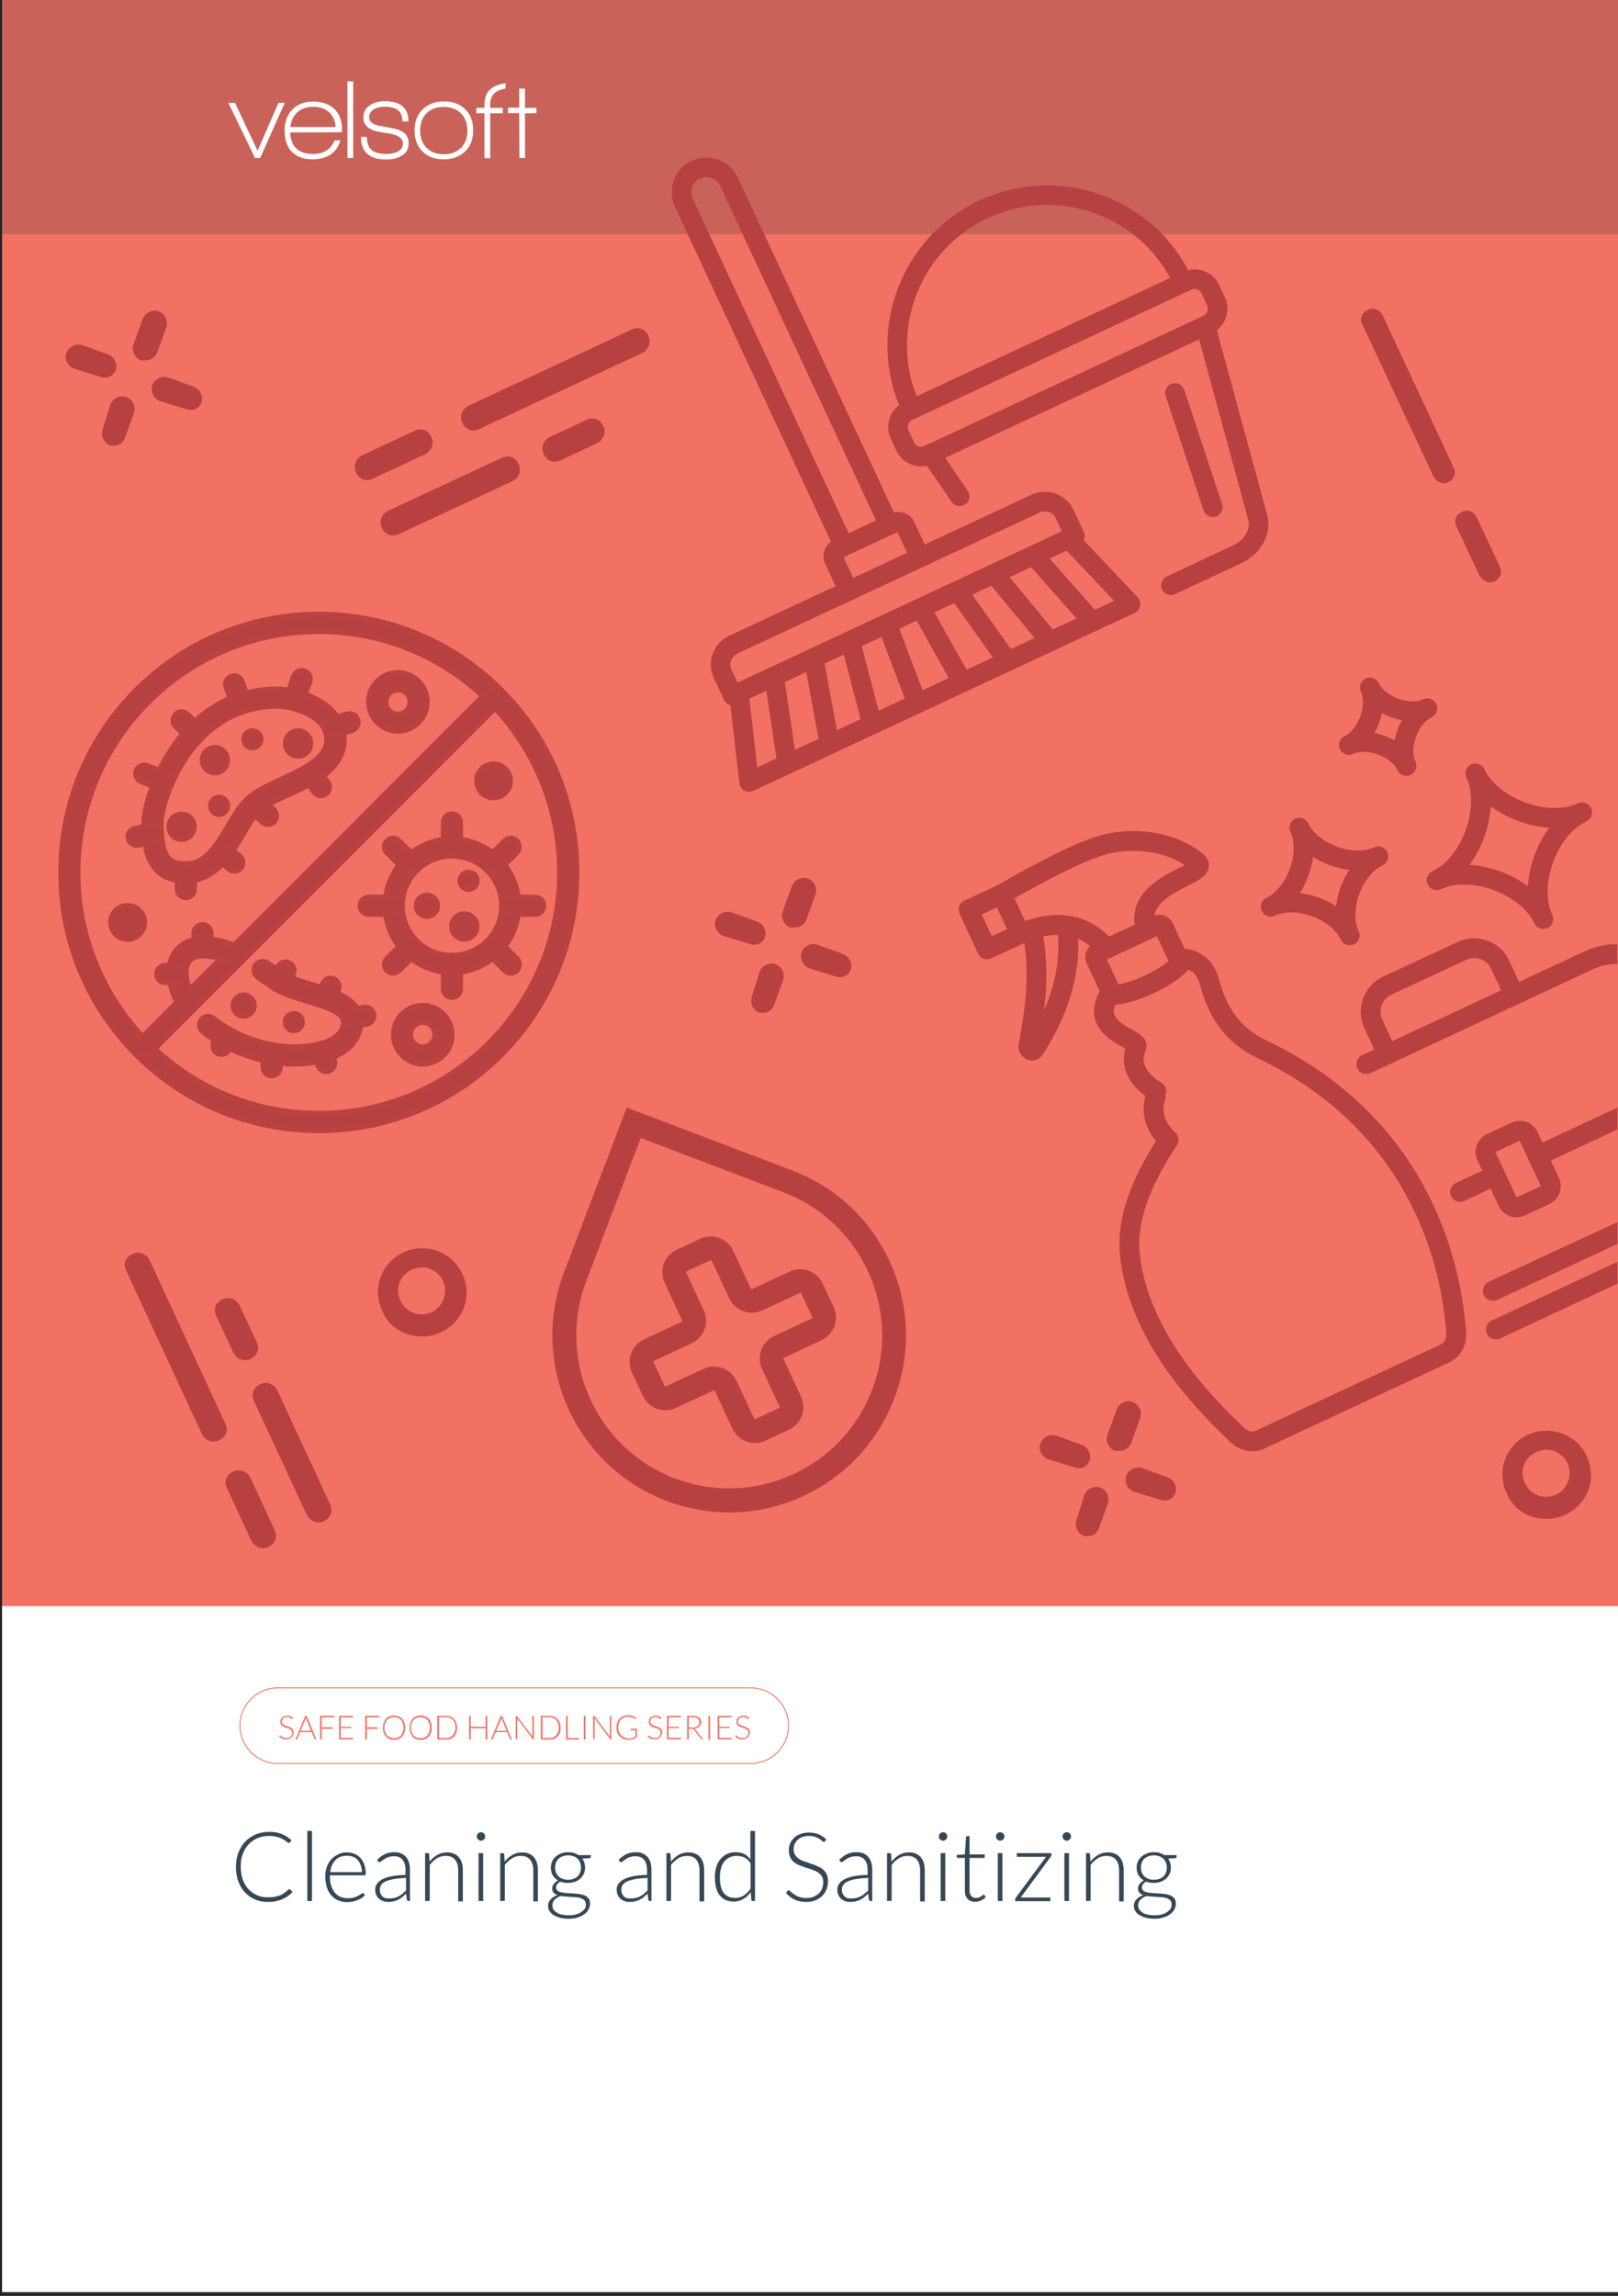 <svg xmlns="http://www.w3.org/2000/svg" xmlns:xlink="http://www.w3.org/1999/xlink" id="Layer_2_00000000913608207737577410000001051911050887277442_" x="0px" y="0px" viewBox="0 0 875 1241" style="enable-background:new 0 0 875 1241;" xml:space="preserve"><rect x="0" y="0" width="875" height="1241" fill="#333333" stroke="none"/><style type="text/css"> .st0{fill:#FFFFFF;} .st1{fill:#F37162;} .st2{fill:#C9635A;} .st3{fill:none;stroke:#231F20;stroke-miterlimit:10;} .st4{fill:#B74141;} .st5{fill:#14333F;} .st6{enable-background:new ;} .st7{fill:#364855;} .st8{fill:#B74141;stroke:#B84242;stroke-miterlimit:10;} .st9{fill:#B74141;stroke:#B84242;stroke-width:3;stroke-miterlimit:10;} .st10{fill:none;stroke:#B74141;stroke-width:10.583;stroke-linecap:round;stroke-linejoin:round;stroke-miterlimit:10;} .st11{fill:none;stroke:#B74141;stroke-width:10.732;stroke-linecap:round;stroke-linejoin:round;stroke-miterlimit:10;}</style><rect x="0.6" y="374.5" class="st0" width="875" height="864.5"></rect><rect x="0.6" y="3.7" class="st1" width="875" height="864.5"></rect><g id="Guide_Layer"></g><rect x="0.6" y="-0.6" class="st2" width="875" height="127.2"></rect><g> <g> <path class="st0" d="M140.7,85.4h-2.8l-14.4-29.8h3.6l12.2,25.9l11.3-25.9h3.4L140.7,85.4z"></path> <path class="st0" d="M156.9,71.6c0.4,7.7,4.5,11.6,12.3,11.6c5.9,0,9.8-2.4,11.7-7.3h3.2c-1.2,3.8-3.2,6.5-6.1,8.1 c-2.5,1.4-5.5,2.1-8.9,2.1c-5,0-8.8-1.4-11.5-4.3c-2.5-2.7-3.7-6.4-3.7-11.2c0-4.7,1.4-8.5,4.2-11.4s6.6-4.3,11.3-4.3 s8.4,1.3,11.3,3.9c2.8,2.6,4.2,6.2,4.2,10.6v2.1L156.9,71.6z M169.4,57.7c-3.5,0-6.3,1-8.5,2.9c-2.2,2-3.5,4.6-3.9,8.1h24.5 c-0.2-3.4-1.4-6.1-3.6-8.1C175.6,58.7,172.8,57.7,169.4,57.7z"></path> <path class="st0" d="M187.9,85.4V44h3.1v41.4H187.9z"></path> <path class="st0" d="M208.8,86.2c-9.1,0-13.6-4.1-13.6-12.2h3.2c0,3.2,0.8,5.6,2.5,7c1.7,1.5,4.3,2.2,8,2.2c2.4,0,4.5-0.4,6.1-1.2 c2-1,2.9-2.5,2.9-4.5c0-2.4-2-4.1-6.1-5.1c-0.3-0.1-2.3-0.4-6.1-1c-6.1-0.9-9.2-3.6-9.2-7.9c0-2.9,1.2-5.1,3.7-6.7 c2.1-1.4,4.6-2.1,7.6-2.1c8.8,0,13.1,3.6,13.1,10.9h-3.3c0-2.8-0.8-4.8-2.3-6s-3.9-1.9-7.3-1.9c-2.2,0-4.1,0.4-5.7,1.3 c-1.8,1.1-2.7,2.5-2.7,4.4c0,2.4,2,4,6,4.7c1.1,0.2,3.2,0.6,6.5,1.2c6,1,8.9,3.7,8.9,8.1c0,3.1-1.3,5.4-4,6.9 C214.9,85.6,212.1,86.2,208.8,86.2z"></path> <path class="st0" d="M239.9,86.1c-4.9,0-8.7-1.4-11.5-4.3s-4.2-6.6-4.2-11.3c0-4.8,1.5-8.6,4.4-11.4c2.9-2.8,6.8-4.3,11.5-4.3 c4.8,0,8.6,1.4,11.5,4.3c2.9,2.8,4.3,6.6,4.3,11.4s-1.5,8.6-4.4,11.4C248.5,84.7,244.7,86.1,239.9,86.1z M249.3,61.3 c-2.2-2.3-5.4-3.5-9.4-3.5c-3.9,0-7,1.2-9.3,3.5s-3.4,5.4-3.4,9.3s1.2,7,3.5,9.3s5.4,3.5,9.3,3.5c3.9,0,7-1.2,9.3-3.5 s3.5-5.4,3.5-9.3C252.7,66.7,251.6,63.6,249.3,61.3z"></path> <path class="st0" d="M283.9,61.2v24.2h-3l-0.1-24.3h-6.1v-2.9h6.1V47.9h3.1v10.4h6.2v2.9L283.9,61.2z"></path> <path class="st0" d="M265.1,56.3c0-4.8,2.8-7.6,8.3-8.4V45c-7.6,1-11.4,4.7-11.4,11.3v2h-4.4v2.9h4.4v24.3h3.1V61.2h6.8v-2.9h-6.8 V56.3z"></path> </g></g><g> <rect x="0.6" y="-0.6" class="st3" width="875" height="1241"></rect></g><g> <path class="st4" d="M259.2,231.9l88.1-41.1c3.1-1.5,5.2-5.4,3.4-9.2c-1.9-4-5.4-5.2-9.2-3.4l-88.1,41.1c-3.1,1.5-5.2,5.4-3.4,9.2 C251.9,232.4,255.2,233.8,259.2,231.9z"></path> <path class="st4" d="M201.7,258.7l28.2-13.2c3.1-1.5,5.2-5.4,3.4-9.2c-1.9-4-5.4-5.2-9.2-3.4l-28.2,13.2c-3.1,1.5-5.2,5.4-3.4,9.2 C194.4,259.3,197.9,260.6,201.7,258.7z"></path> <path class="st4" d="M215.7,288.7l61.4-28.6c3.1-1.5,5.2-5.4,3.4-9.2c-1.9-3.9-5.4-5.2-9.2-3.4l-61.4,28.6 c-3.1,1.5-5.2,5.4-3.4,9.2C208.3,289.1,211.8,290.4,215.7,288.7z"></path> <path class="st4" d="M297.4,236.2c-3.1,1.5-5.2,5.4-3.4,9.2c1.9,3.9,5.4,5.2,9.2,3.4l19.7-9.2c3.1-1.5,5.2-5.4,3.4-9.2 c-1.9-4-5.4-5.2-9.2-3.4L297.4,236.2z"></path></g><g> <path class="st4" d="M121.8,769.4l-40.9-88.2c-1.5-3.1-5.4-5.2-9.2-3.4c-4,1.9-5.2,5.4-3.4,9.2l40.9,88.2c1.5,3.1,5.4,5.2,9.2,3.4 C122.3,776.7,123.7,773.4,121.8,769.4z"></path> <path class="st4" d="M148.5,827l-13.1-28.2c-1.5-3.1-5.4-5.2-9.2-3.4c-4,1.9-5.2,5.4-3.4,9.2l13.1,28.2c1.5,3.1,5.4,5.2,9.2,3.4 C149,834.3,150.3,830.8,148.5,827z"></path> <path class="st4" d="M178.5,813.1L150,751.6c-1.5-3.1-5.4-5.2-9.2-3.4c-3.9,1.9-5.2,5.4-3.4,9.2l28.5,61.5c1.5,3.1,5.4,5.2,9.2,3.4 C178.9,820.5,180.2,817,178.5,813.1z"></path> <path class="st4" d="M126.2,731.2c1.5,3.1,5.4,5.2,9.2,3.4c3.9-1.9,5.2-5.4,3.4-9.2l-9.2-19.7c-1.5-3.1-5.4-5.2-9.2-3.4 c-4,1.9-5.2,5.4-3.4,9.2L126.2,731.2z"></path></g><g> <path class="st4" d="M608.4,783.6c1.6-0.7,2.7-2.2,3.2-3.3l5-13.8c1.2-3.5-0.6-7.3-4-8.7c-3.5-1.2-7.3,0.6-8.7,4l-5,13.8 c-1.2,3.5,0.6,7.3,4,8.7C604.9,784.3,606.8,784.4,608.4,783.6z"></path> <path class="st4" d="M590.9,829.9c1.6-0.7,2.7-2.2,3.2-3.3l5-13.8c1.2-3.5-0.6-7.3-4-8.7c-3.5-1.2-7.3,0.6-8.7,4l-4.2,13.5 c-1.2,3.5,0.6,7.3,4,8.7C588.2,830.3,589.3,830.6,590.9,829.9z"></path> <path class="st4" d="M627.8,810.8c1.1,0.4,3.1,0.5,4.6-0.2c1.6-0.7,2.7-2.2,3.2-3.3c1.2-3.5-0.6-7.3-4-8.7l-13.8-5 c-3.5-1.2-7.3,0.6-8.7,4c-1.2,3.5,0.6,7.3,4,8.7L627.8,810.8z"></path> <path class="st4" d="M581.4,793.3c1.1,0.4,3.1,0.5,4.6-0.2c1.6-0.7,2.7-2.2,3.2-3.3c1.2-3.5-0.6-7.3-4-8.7l-13.8-5 c-3.5-1.2-7.3,0.6-8.7,4c-1.4,3.3,0.6,7.3,4,8.7L581.4,793.3z"></path></g><g> <path class="st4" d="M81.7,194.1c1.6-0.7,2.7-2.2,3.2-3.3l5-13.8c1.2-3.5-0.6-7.3-4-8.7c-3.5-1.2-7.3,0.6-8.7,4l-5,13.8 c-1.2,3.5,0.6,7.3,4,8.7C78.2,194.8,80.1,194.9,81.7,194.1z"></path> <path class="st4" d="M64.2,240.4c1.6-0.7,2.7-2.2,3.2-3.3l5-13.8c1.2-3.5-0.6-7.3-4-8.7c-3.5-1.2-7.3,0.6-8.7,4l-4.2,13.5 c-1.2,3.5,0.6,7.3,4,8.7C61.5,240.8,62.6,241.1,64.2,240.4z"></path> <path class="st4" d="M101.1,221.3c1.1,0.4,3.1,0.5,4.6-0.2c1.6-0.7,2.7-2.2,3.2-3.3c1.2-3.5-0.6-7.3-4-8.7l-13.8-5 c-3.5-1.2-7.3,0.6-8.7,4c-1.2,3.5,0.6,7.3,4,8.7L101.1,221.3z"></path> <path class="st4" d="M54.7,203.8c1.1,0.4,3.1,0.5,4.6-0.2c1.6-0.7,2.7-2.2,3.2-3.3c1.2-3.5-0.6-7.3-4-8.7l-13.8-5 c-3.5-1.2-7.3,0.6-8.7,4c-1.4,3.3,0.6,7.3,4,8.7L54.7,203.8z"></path></g><g> <path class="st4" d="M432.8,500.7c1.6-0.7,2.7-2.2,3.2-3.3l5-13.8c1.2-3.5-0.6-7.3-4-8.7c-3.5-1.2-7.3,0.6-8.7,4l-5,13.8 c-1.2,3.5,0.6,7.3,4,8.7C429.4,501.3,431.2,501.5,432.8,500.7z"></path> <path class="st4" d="M415.3,547c1.6-0.7,2.7-2.2,3.2-3.3l5-13.8c1.2-3.5-0.6-7.3-4-8.7c-3.5-1.2-7.3,0.6-8.7,4l-4.2,13.5 c-1.2,3.5,0.6,7.3,4,8.7C412.6,547.4,413.7,547.7,415.3,547z"></path> <path class="st4" d="M452.2,527.9c1.1,0.4,3.1,0.5,4.6-0.2c1.6-0.7,2.7-2.2,3.2-3.3c1.2-3.5-0.6-7.3-4-8.7l-13.8-5 c-3.5-1.2-7.3,0.6-8.7,4c-1.2,3.5,0.6,7.3,4,8.7L452.2,527.9z"></path> <path class="st4" d="M405.8,510.4c1.1,0.4,3.1,0.5,4.6-0.2c1.6-0.7,2.7-2.2,3.2-3.3c1.2-3.5-0.6-7.3-4-8.7l-13.8-5 c-3.5-1.2-7.3,0.6-8.7,4c-1.4,3.3,0.6,7.3,4,8.7L405.8,510.4z"></path></g><path class="st4" d="M238.4,720.2c12.2-5.7,17.3-19.6,11.6-31.7c-5.7-12.2-20.3-16.9-31.7-11.6c-12.2,5.7-17.3,19.6-11.6,31.7 C211.3,720.4,226.2,725.9,238.4,720.2z M222.7,686.3c6.8-3.1,14,0,16.9,6.1s0,14-6.1,16.9c-6.8,3.1-14,0-16.9-6.1 C213.6,697.1,215.8,689.5,222.7,686.3z"></path><path class="st4" d="M846.5,818.8c12.2-5.7,17.3-19.6,11.6-31.7c-5.7-12.2-20.3-16.9-31.7-11.6c-12.2,5.7-17.3,19.6-11.6,31.7 C819.4,819,834.3,824.5,846.5,818.8z M830.8,784.9c6.8-3.1,14,0,16.9,6.1s0,14-6.1,16.9c-6.8,3.1-14,0-16.9-6.1 C821.7,795.7,823.9,788.1,830.8,784.9z"></path><g> <path class="st4" d="M783.2,260.7c2.7-1.3,4.6-4.7,2.9-8l-38.4-82.3c-1.3-2.7-4.7-4.6-8-2.9c-3.4,1.6-4.6,4.7-2.9,8l38.5,82.3 C777.4,260.9,780.5,262,783.2,260.7z"></path> <path class="st4" d="M808.2,314.3c2.7-1.3,4.6-4.7,2.9-8l-12.5-26.7c-1.3-2.7-4.7-4.6-8-2.9c-3.4,1.6-4.6,4.7-2.9,8l12.5,26.7 C802.4,314.5,805.4,315.6,808.2,314.3z"></path></g><g> <path class="st1" d="M406,953.5H150.2c-11.4,0-20.7-9.3-20.7-20.7s9.3-20.7,20.7-20.7H406c11.4,0,20.7,9.3,20.7,20.7 S417.4,953.5,406,953.5z M150.2,912.6c-11.1,0-20.2,9.1-20.2,20.2c0,11.1,9.1,20.2,20.2,20.2H406c11.1,0,20.2-9.1,20.2-20.2 c0-11.1-9.1-20.2-20.2-20.2H150.2z"></path> <g> <path class="st1" d="M158.2,929.1c-0.1,0.1-0.1,0.2-0.2,0.2c-0.1,0-0.2-0.1-0.3-0.2c-0.1-0.1-0.3-0.2-0.5-0.4 c-0.2-0.1-0.5-0.3-0.8-0.4c-0.3-0.1-0.7-0.2-1.2-0.2s-0.9,0.1-1.2,0.2c-0.4,0.1-0.6,0.3-0.9,0.5c-0.2,0.2-0.4,0.5-0.5,0.8 s-0.2,0.6-0.2,0.9c0,0.4,0.1,0.8,0.3,1.1s0.4,0.5,0.7,0.7s0.6,0.4,1,0.5s0.8,0.3,1.2,0.4c0.4,0.1,0.8,0.3,1.2,0.4 c0.4,0.2,0.7,0.4,1,0.6s0.5,0.5,0.7,0.9s0.3,0.8,0.3,1.3s-0.1,1-0.3,1.5s-0.4,0.9-0.8,1.2c-0.3,0.3-0.8,0.6-1.3,0.8 s-1.1,0.3-1.7,0.3c-0.8,0-1.6-0.1-2.2-0.4s-1.1-0.7-1.6-1.2l0.3-0.4c0.1-0.1,0.2-0.1,0.3-0.1s0.1,0,0.2,0.1 c0.1,0.1,0.2,0.2,0.3,0.3s0.3,0.2,0.4,0.3c0.2,0.1,0.4,0.2,0.6,0.3c0.2,0.1,0.5,0.2,0.8,0.3s0.6,0.1,1,0.1c0.5,0,1-0.1,1.4-0.2 s0.7-0.4,1-0.6c0.3-0.3,0.5-0.6,0.6-0.9c0.1-0.4,0.2-0.8,0.2-1.2c0-0.5-0.1-0.8-0.3-1.1s-0.4-0.5-0.7-0.7s-0.6-0.4-1-0.5 s-0.8-0.3-1.2-0.4s-0.8-0.3-1.2-0.4c-0.4-0.2-0.7-0.4-1-0.6c-0.3-0.2-0.5-0.5-0.7-0.9s-0.3-0.8-0.3-1.4c0-0.4,0.1-0.8,0.2-1.2 c0.2-0.4,0.4-0.7,0.7-1s0.7-0.5,1.2-0.7s1-0.3,1.6-0.3c0.7,0,1.3,0.1,1.8,0.3s1,0.5,1.4,1L158.2,929.1z"></path> <path class="st1" d="M171.1,940.3h-0.7c-0.1,0-0.2,0-0.2-0.1c-0.1,0-0.1-0.1-0.1-0.2l-1.5-3.7h-6.3l-1.5,3.7 c0,0.1-0.1,0.1-0.1,0.2c-0.1,0-0.1,0.1-0.2,0.1h-0.7l5.2-12.7h0.9L171.1,940.3z M162.5,935.6h5.7l-2.6-6.4c0-0.1-0.1-0.2-0.1-0.3 s-0.1-0.3-0.1-0.4c0,0.1-0.1,0.3-0.1,0.4c0,0.1-0.1,0.2-0.1,0.4L162.5,935.6z"></path> <path class="st1" d="M180.7,927.5v0.8H174v5.4h5.8v0.8H174v5.8h-0.9v-12.8H180.7z"></path> <path class="st1" d="M191,927.5v0.8h-6.7v5.1h5.6v0.7h-5.6v5.3h6.7v0.8h-7.6v-12.7L191,927.5L191,927.5z"></path> <path class="st1" d="M205.1,927.5v0.8h-6.7v5.4h5.8v0.8h-5.8v5.8h-0.9v-12.8H205.1z"></path> <path class="st1" d="M219.1,933.9c0,1-0.1,1.9-0.4,2.7s-0.7,1.5-1.2,2.1s-1.2,1-1.9,1.3s-1.6,0.5-2.5,0.5s-1.7-0.2-2.5-0.5 c-0.7-0.3-1.4-0.7-1.9-1.3s-0.9-1.3-1.2-2.1s-0.4-1.7-0.4-2.7s0.1-1.9,0.4-2.7c0.3-0.8,0.7-1.5,1.2-2.1s1.2-1,1.9-1.3 s1.6-0.5,2.5-0.5s1.7,0.2,2.5,0.5c0.7,0.3,1.4,0.7,1.9,1.3s0.9,1.3,1.2,2.1C219,932,219.1,932.9,219.1,933.9z M218.2,933.9 c0-0.9-0.1-1.7-0.4-2.4s-0.6-1.3-1-1.8s-1-0.9-1.6-1.1s-1.3-0.4-2.1-0.4s-1.4,0.1-2.1,0.4s-1.2,0.6-1.6,1.1 c-0.5,0.5-0.8,1.1-1.1,1.8s-0.4,1.5-0.4,2.4s0.1,1.7,0.4,2.4s0.6,1.3,1.1,1.8s1,0.9,1.6,1.1s1.3,0.4,2.1,0.4s1.5-0.1,2.1-0.4 s1.2-0.6,1.6-1.1c0.4-0.5,0.8-1.1,1-1.8S218.2,934.8,218.2,933.9z"></path> <path class="st1" d="M233.5,933.9c0,1-0.1,1.9-0.4,2.7s-0.7,1.5-1.2,2.1s-1.2,1-1.9,1.3s-1.6,0.5-2.5,0.5s-1.7-0.2-2.5-0.5 c-0.7-0.3-1.4-0.7-1.9-1.3s-0.9-1.3-1.2-2.1s-0.4-1.7-0.4-2.7s0.1-1.9,0.4-2.7c0.3-0.8,0.7-1.5,1.2-2.1s1.2-1,1.9-1.3 s1.6-0.5,2.5-0.5s1.7,0.2,2.5,0.5c0.7,0.3,1.4,0.7,1.9,1.3s0.9,1.3,1.2,2.1C233.4,932,233.5,932.9,233.5,933.9z M232.5,933.9 c0-0.9-0.1-1.7-0.4-2.4s-0.6-1.3-1-1.8s-1-0.9-1.6-1.1s-1.3-0.4-2.1-0.4s-1.4,0.1-2.1,0.4s-1.2,0.6-1.6,1.1 c-0.5,0.5-0.8,1.1-1.1,1.8s-0.4,1.5-0.4,2.4s0.1,1.7,0.4,2.4s0.6,1.3,1.1,1.8s1,0.9,1.6,1.1s1.3,0.4,2.1,0.4s1.5-0.1,2.1-0.4 s1.2-0.6,1.6-1.1c0.4-0.5,0.8-1.1,1-1.8S232.5,934.8,232.5,933.9z"></path> <path class="st1" d="M247.2,933.9c0,1-0.1,1.9-0.4,2.7s-0.7,1.5-1.2,2c-0.5,0.6-1.2,1-1.9,1.3s-1.6,0.4-2.5,0.4h-4.7v-12.8h4.6 c0.9,0,1.7,0.1,2.5,0.4c0.7,0.3,1.4,0.7,1.9,1.3s0.9,1.2,1.2,2S247.2,932.9,247.2,933.9z M246.3,933.9c0-0.9-0.1-1.7-0.4-2.4 c-0.2-0.7-0.6-1.3-1-1.8s-1-0.8-1.6-1.1s-1.3-0.4-2.1-0.4h-3.7v11.3h3.7c0.8,0,1.5-0.1,2.1-0.4c0.6-0.3,1.2-0.6,1.6-1.1 c0.4-0.5,0.8-1.1,1-1.8C246.1,935.6,246.3,934.8,246.3,933.9z"></path> <path class="st1" d="M263.5,940.3h-0.9v-6.1h-8v6.1h-0.9v-12.8h0.9v5.9h8v-5.9h0.9V940.3z"></path> <path class="st1" d="M276.8,940.3h-0.7c-0.1,0-0.2,0-0.2-0.1c-0.1,0-0.1-0.1-0.1-0.2l-1.5-3.7H268l-1.5,3.7c0,0.1-0.1,0.1-0.1,0.2 c-0.1,0-0.1,0.1-0.2,0.1h-0.7l5.2-12.7h0.9L276.8,940.3z M268.3,935.6h5.7l-2.6-6.4c0-0.1-0.1-0.2-0.1-0.3s-0.1-0.3-0.1-0.4 c0,0.1-0.1,0.3-0.1,0.4c0,0.1-0.1,0.2-0.1,0.4L268.3,935.6z"></path> <path class="st1" d="M279.5,927.6c0,0,0.1,0.1,0.2,0.1l8.2,11c0-0.2,0-0.4,0-0.5v-10.7h0.8v12.7h-0.4c-0.1,0-0.2-0.1-0.3-0.2 l-8.3-11.1c0,0.2,0,0.4,0,0.5v10.7h-0.8v-12.6h0.4C279.4,927.5,279.5,927.5,279.5,927.6z"></path> <path class="st1" d="M303.2,933.9c0,1-0.1,1.9-0.4,2.7s-0.7,1.5-1.2,2c-0.5,0.6-1.2,1-1.9,1.3c-0.7,0.3-1.6,0.4-2.5,0.4h-4.7 v-12.8h4.6c0.9,0,1.7,0.1,2.5,0.4c0.7,0.3,1.4,0.7,1.9,1.3s0.9,1.2,1.2,2S303.2,932.9,303.2,933.9z M302.2,933.9 c0-0.9-0.1-1.7-0.4-2.4c-0.2-0.7-0.6-1.3-1-1.8s-1-0.8-1.6-1.1s-1.3-0.4-2.1-0.4h-3.7v11.3h3.7c0.8,0,1.5-0.1,2.1-0.4 c0.6-0.3,1.2-0.6,1.6-1.1s0.8-1.1,1-1.8C302.1,935.6,302.2,934.8,302.2,933.9z"></path> <path class="st1" d="M307.1,939.5h6v0.8h-7v-12.8h0.9v12H307.1z"></path> <path class="st1" d="M316.6,940.3h-0.9v-12.8h0.9V940.3z"></path> <path class="st1" d="M321.4,927.6c0,0,0.1,0.1,0.2,0.1l8.2,11c0-0.2,0-0.4,0-0.5v-10.7h0.8v12.7h-0.4c-0.1,0-0.2-0.1-0.3-0.2 l-8.3-11.1c0,0.2,0,0.4,0,0.5v10.7h-0.8v-12.6h0.4C321.3,927.5,321.3,927.5,321.4,927.6z"></path> <path class="st1" d="M339.8,939.7c0.4,0,0.8,0,1.2-0.1s0.7-0.1,1-0.2s0.6-0.2,0.9-0.3s0.6-0.3,0.8-0.4v-3.4h-2.4 c-0.1,0-0.1,0-0.2-0.1s-0.1-0.1-0.1-0.1v-0.6h3.5v4.5c-0.3,0.2-0.6,0.4-1,0.6c-0.3,0.2-0.7,0.3-1.1,0.4c-0.4,0.1-0.8,0.2-1.3,0.3 c-0.4,0.1-0.9,0.1-1.5,0.1c-0.9,0-1.8-0.2-2.5-0.5c-0.8-0.3-1.4-0.7-2-1.3c-0.5-0.6-1-1.3-1.3-2.1s-0.4-1.7-0.4-2.7 s0.1-1.9,0.4-2.7s0.7-1.5,1.3-2.1c0.6-0.6,1.2-1,2-1.3s1.7-0.5,2.7-0.5c0.5,0,0.9,0,1.3,0.1s0.8,0.2,1.1,0.3s0.7,0.3,1,0.5 s0.6,0.4,0.9,0.7l-0.2,0.4c-0.1,0.1-0.1,0.1-0.2,0.1s-0.1,0-0.2,0s-0.2-0.1-0.4-0.3s-0.4-0.3-0.7-0.4c-0.3-0.1-0.7-0.3-1.1-0.4 s-1-0.2-1.6-0.2c-0.8,0-1.6,0.1-2.2,0.4c-0.7,0.3-1.2,0.6-1.7,1.1s-0.8,1.1-1.1,1.8s-0.4,1.5-0.4,2.4s0.1,1.7,0.4,2.4 s0.6,1.3,1.1,1.8s1,0.9,1.7,1.1C338.3,939.5,339,939.7,339.8,939.7z"></path> <path class="st1" d="M357.5,929.1c-0.1,0.1-0.1,0.2-0.2,0.2s-0.2-0.1-0.3-0.2c-0.1-0.1-0.3-0.2-0.5-0.4c-0.2-0.1-0.5-0.3-0.8-0.4 c-0.3-0.1-0.7-0.2-1.2-0.2s-0.9,0.1-1.2,0.2c-0.4,0.1-0.6,0.3-0.9,0.5c-0.2,0.2-0.4,0.5-0.5,0.8s-0.2,0.6-0.2,0.9 c0,0.4,0.1,0.8,0.3,1.1c0.2,0.3,0.4,0.5,0.7,0.7c0.3,0.2,0.6,0.4,1,0.5s0.8,0.3,1.2,0.4c0.4,0.1,0.8,0.3,1.2,0.4 c0.4,0.2,0.7,0.4,1,0.6s0.5,0.5,0.7,0.9s0.3,0.8,0.3,1.3s-0.1,1-0.3,1.5c-0.2,0.5-0.4,0.9-0.8,1.2c-0.3,0.3-0.8,0.6-1.3,0.8 s-1.1,0.3-1.7,0.3c-0.8,0-1.6-0.1-2.2-0.4s-1.1-0.7-1.6-1.2l0.3-0.4c0.1-0.1,0.2-0.1,0.3-0.1c0.1,0,0.1,0,0.2,0.1s0.2,0.2,0.3,0.3 c0.1,0.1,0.3,0.2,0.4,0.3c0.2,0.1,0.4,0.2,0.6,0.3s0.5,0.2,0.8,0.3s0.6,0.1,1,0.1c0.5,0,1-0.1,1.4-0.2s0.7-0.4,1-0.6 c0.3-0.3,0.5-0.6,0.6-0.9c0.1-0.4,0.2-0.8,0.2-1.2c0-0.5-0.1-0.8-0.3-1.1c-0.2-0.3-0.4-0.5-0.7-0.7c-0.3-0.2-0.6-0.4-1-0.5 s-0.8-0.3-1.2-0.4s-0.8-0.3-1.2-0.4c-0.4-0.2-0.7-0.4-1-0.6c-0.3-0.2-0.5-0.5-0.7-0.9s-0.3-0.8-0.3-1.4c0-0.4,0.1-0.8,0.2-1.2 c0.2-0.4,0.4-0.7,0.7-1c0.3-0.3,0.7-0.5,1.2-0.7s1-0.3,1.6-0.3c0.7,0,1.3,0.1,1.8,0.3s1,0.5,1.4,1L357.5,929.1z"></path> <path class="st1" d="M368.3,927.5v0.8h-6.7v5.1h5.6v0.7h-5.6v5.3h6.7v0.8h-7.6v-12.7L368.3,927.5L368.3,927.5z"></path> <path class="st1" d="M372.5,934.5v5.8h-0.9v-12.8h3.2c1.5,0,2.6,0.3,3.3,0.9c0.7,0.6,1.1,1.4,1.1,2.5c0,0.5-0.1,0.9-0.3,1.3 c-0.2,0.4-0.4,0.8-0.7,1.1c-0.3,0.3-0.7,0.6-1.1,0.7c-0.4,0.2-0.9,0.3-1.5,0.4c0.1,0.1,0.3,0.2,0.4,0.4l4.4,5.5h-0.8 c-0.1,0-0.2,0-0.2-0.1s-0.1-0.1-0.2-0.2l-4.1-5.2c-0.1-0.1-0.2-0.2-0.3-0.3c-0.1-0.1-0.3-0.1-0.5-0.1L372.5,934.5L372.5,934.5z M372.5,933.8h2.2c0.6,0,1.1-0.1,1.5-0.2c0.4-0.1,0.8-0.3,1.1-0.6s0.5-0.6,0.7-0.9c0.2-0.4,0.2-0.8,0.2-1.2c0-0.9-0.3-1.6-0.9-2 s-1.5-0.7-2.6-0.7h-2.2L372.5,933.8L372.5,933.8z"></path> <path class="st1" d="M384,940.3h-0.9v-12.8h0.9V940.3z"></path> <path class="st1" d="M395.7,927.5v0.8H389v5.1h5.6v0.7H389v5.3h6.7v0.8h-7.6v-12.7L395.7,927.5L395.7,927.5z"></path> <path class="st1" d="M404.9,929.1c-0.1,0.1-0.1,0.2-0.2,0.2s-0.2-0.1-0.3-0.2c-0.1-0.1-0.3-0.2-0.5-0.4c-0.2-0.1-0.5-0.3-0.8-0.4 c-0.3-0.1-0.7-0.2-1.2-0.2s-0.9,0.1-1.2,0.2c-0.4,0.1-0.6,0.3-0.9,0.5c-0.2,0.2-0.4,0.5-0.5,0.8s-0.2,0.6-0.2,0.9 c0,0.4,0.1,0.8,0.3,1.1c0.2,0.3,0.4,0.5,0.7,0.7c0.3,0.2,0.6,0.4,1,0.5s0.8,0.3,1.2,0.4c0.4,0.1,0.8,0.3,1.2,0.4 c0.4,0.2,0.7,0.4,1,0.6s0.5,0.5,0.7,0.9s0.3,0.8,0.3,1.3s-0.1,1-0.3,1.5c-0.2,0.5-0.4,0.9-0.8,1.2c-0.3,0.3-0.8,0.6-1.3,0.8 s-1.1,0.3-1.7,0.3c-0.8,0-1.6-0.1-2.2-0.4s-1.1-0.7-1.6-1.2l0.3-0.4c0.1-0.1,0.2-0.1,0.3-0.1c0.1,0,0.1,0,0.2,0.1s0.2,0.2,0.3,0.3 c0.1,0.1,0.3,0.2,0.4,0.3c0.2,0.1,0.4,0.2,0.6,0.3s0.5,0.2,0.8,0.3s0.6,0.1,1,0.1c0.5,0,1-0.1,1.4-0.2s0.7-0.4,1-0.6 c0.3-0.3,0.5-0.6,0.6-0.9c0.1-0.4,0.2-0.8,0.2-1.2c0-0.5-0.1-0.8-0.3-1.1c-0.2-0.3-0.4-0.5-0.7-0.7c-0.3-0.2-0.6-0.4-1-0.5 s-0.8-0.3-1.2-0.4s-0.8-0.3-1.2-0.4c-0.4-0.2-0.7-0.4-1-0.6c-0.3-0.2-0.5-0.5-0.7-0.9s-0.3-0.8-0.3-1.4c0-0.4,0.1-0.8,0.2-1.2 c0.2-0.4,0.4-0.7,0.7-1c0.3-0.3,0.7-0.5,1.2-0.7s1-0.3,1.6-0.3c0.7,0,1.3,0.1,1.8,0.3s1,0.5,1.4,1L404.9,929.1z"></path> </g></g><path class="st5" d="M810,770.3L810,770.3L810,770.3z"></path><g class="st6"> <path class="st7" d="M156.8,1021.4c0.2,0,0.3,0.1,0.4,0.2l1,1.1c-0.8,0.8-1.6,1.6-2.5,2.2c-0.9,0.7-1.9,1.2-3,1.7s-2.2,0.8-3.5,1.1 s-2.7,0.4-4.2,0.4c-2.6,0-4.9-0.4-7-1.3s-4-2.2-5.5-3.8c-1.5-1.6-2.7-3.6-3.6-6c-0.9-2.3-1.3-4.9-1.3-7.8c0-2.8,0.4-5.4,1.3-7.7 c0.9-2.3,2.1-4.3,3.7-6s3.5-2.9,5.7-3.9c2.2-0.9,4.7-1.4,7.3-1.4c1.3,0,2.6,0.1,3.7,0.3c1.1,0.2,2.2,0.5,3.1,0.9 c1,0.4,1.9,0.8,2.7,1.4c0.9,0.6,1.7,1.2,2.5,1.9l-0.8,1.2c-0.1,0.2-0.4,0.3-0.7,0.3c-0.2,0-0.4-0.1-0.6-0.3 c-0.2-0.2-0.6-0.4-0.9-0.7c-0.4-0.3-0.8-0.6-1.4-0.9s-1.2-0.6-1.9-0.9s-1.6-0.5-2.5-0.7c-1-0.2-2-0.3-3.3-0.3 c-2.2,0-4.3,0.4-6.2,1.2s-3.5,1.9-4.8,3.3c-1.4,1.4-2.4,3.2-3.2,5.2s-1.1,4.3-1.1,6.9c0,2.6,0.4,4.9,1.1,7c0.7,2.1,1.8,3.8,3.1,5.2 s2.9,2.5,4.7,3.3s3.7,1.1,5.9,1.1c1.3,0,2.5-0.1,3.5-0.3s2-0.4,2.9-0.8c0.9-0.3,1.7-0.8,2.4-1.3s1.5-1.1,2.2-1.8 c0.1-0.1,0.2-0.1,0.2-0.2C156.6,1021.4,156.7,1021.4,156.8,1021.4z"></path> <path class="st7" d="M168.7,989.7v37.9h-2.5v-37.9L168.7,989.7L168.7,989.7z"></path> <path class="st7" d="M187.6,1001.3c1.5,0,2.8,0.3,4.1,0.8c1.2,0.5,2.3,1.2,3.2,2.2s1.6,2.2,2.1,3.6c0.5,1.4,0.8,3,0.8,4.8 c0,0.4-0.1,0.6-0.2,0.8c-0.1,0.1-0.3,0.2-0.5,0.2h-18.7v0.5c0,1.9,0.2,3.7,0.7,5.1c0.5,1.5,1.1,2.7,1.9,3.7c0.8,1,1.8,1.8,3,2.3 s2.5,0.8,4,0.8c1.3,0,2.4-0.1,3.4-0.4s1.8-0.6,2.4-1c0.7-0.4,1.2-0.7,1.6-1s0.7-0.4,0.8-0.4c0.2,0,0.4,0.1,0.5,0.3l0.7,0.8 c-0.4,0.5-1,1-1.7,1.5s-1.5,0.8-2.3,1.2c-0.8,0.3-1.7,0.6-2.7,0.8c-1,0.2-1.9,0.3-2.9,0.3c-1.8,0-3.4-0.3-4.8-0.9 c-1.5-0.6-2.7-1.5-3.8-2.7c-1-1.2-1.9-2.6-2.4-4.3s-0.9-3.7-0.9-5.9c0-1.9,0.3-3.6,0.8-5.1c0.5-1.6,1.3-2.9,2.3-4.1 c1-1.1,2.2-2,3.7-2.7C184.1,1001.6,185.8,1001.3,187.6,1001.3z M187.7,1003.1c-1.3,0-2.5,0.2-3.6,0.6s-2,1-2.7,1.8 c-0.8,0.8-1.4,1.7-1.9,2.8s-0.8,2.3-0.9,3.7h17.1c0-1.4-0.2-2.6-0.6-3.7c-0.4-1.1-0.9-2-1.6-2.8c-0.7-0.8-1.5-1.4-2.5-1.8 C189.9,1003.3,188.8,1003.1,187.7,1003.1z"></path> <path class="st7" d="M221,1027.6c-0.5,0-0.8-0.2-1-0.7l-0.4-3.3c-0.7,0.7-1.4,1.3-2.1,1.9c-0.7,0.6-1.4,1-2.2,1.4s-1.6,0.7-2.5,0.9 c-0.9,0.2-1.9,0.3-2.9,0.3c-0.9,0-1.7-0.1-2.6-0.4c-0.8-0.3-1.6-0.7-2.2-1.2s-1.2-1.2-1.6-2.1c-0.4-0.8-0.6-1.9-0.6-3 s0.3-2.1,0.9-3c0.6-0.9,1.6-1.8,2.9-2.5c1.3-0.7,3-1.3,5.1-1.7s4.6-0.7,7.5-0.7v-2.7c0-2.4-0.5-4.2-1.6-5.5c-1-1.3-2.6-1.9-4.6-1.9 c-1.3,0-2.3,0.2-3.2,0.5s-1.6,0.7-2.2,1.1s-1.1,0.8-1.5,1.1s-0.7,0.5-1,0.5s-0.6-0.2-0.8-0.5l-0.4-0.8c1.4-1.4,2.8-2.4,4.3-3.1 c1.5-0.7,3.2-1,5.1-1c1.4,0,2.6,0.2,3.6,0.7s1.9,1.1,2.6,1.9s1.2,1.8,1.6,3c0.3,1.2,0.5,2.5,0.5,3.9v16.9L221,1027.6L221,1027.6z M210.6,1026.2c1,0,1.9-0.1,2.8-0.3c0.8-0.2,1.6-0.5,2.3-0.9s1.4-0.9,2-1.4s1.2-1.1,1.9-1.7v-6.8c-2.5,0.1-4.6,0.3-6.4,0.6 c-1.8,0.3-3.3,0.7-4.4,1.2c-1.2,0.5-2,1.1-2.6,1.9c-0.5,0.7-0.8,1.5-0.8,2.5c0,0.9,0.1,1.6,0.4,2.3c0.3,0.6,0.7,1.2,1.1,1.6 c0.5,0.4,1,0.7,1.6,0.9C209.3,1026.1,209.9,1026.2,210.6,1026.2z"></path> <path class="st7" d="M229.9,1027.6v-25.9h1.4c0.5,0,0.7,0.2,0.8,0.7l0.2,3.9c1.2-1.5,2.6-2.7,4.1-3.6c1.6-0.9,3.3-1.4,5.3-1.4 c1.4,0,2.7,0.2,3.8,0.7s2,1.1,2.7,2s1.3,1.9,1.6,3.1c0.4,1.2,0.5,2.6,0.5,4.1v16.6h-2.5V1011c0-2.4-0.6-4.3-1.7-5.7 c-1.1-1.4-2.8-2.1-5.1-2.1c-1.7,0-3.3,0.4-4.7,1.3s-2.8,2.1-3.9,3.6v19.4L229.9,1027.6L229.9,1027.6z"></path> <path class="st7" d="M262.4,992.7c0,0.3-0.1,0.6-0.2,0.9c-0.1,0.3-0.3,0.5-0.5,0.7s-0.5,0.4-0.7,0.5c-0.3,0.1-0.6,0.2-0.9,0.2 s-0.6-0.1-0.9-0.2c-0.3-0.1-0.5-0.3-0.7-0.5s-0.4-0.4-0.5-0.7s-0.2-0.6-0.2-0.9s0.1-0.6,0.2-0.9c0.1-0.3,0.3-0.5,0.5-0.7 s0.5-0.4,0.7-0.5c0.3-0.1,0.6-0.2,0.9-0.2s0.6,0.1,0.9,0.2c0.3,0.1,0.5,0.3,0.7,0.5s0.4,0.5,0.5,0.7S262.4,992.4,262.4,992.7z M261.3,1001.7v25.9h-2.5v-25.9L261.3,1001.7L261.3,1001.7z"></path> <path class="st7" d="M270.5,1027.6v-25.9h1.4c0.5,0,0.7,0.2,0.8,0.7l0.2,3.9c1.2-1.5,2.6-2.7,4.1-3.6c1.6-0.9,3.3-1.4,5.3-1.4 c1.4,0,2.7,0.2,3.8,0.7c1.1,0.5,2,1.1,2.7,2s1.3,1.9,1.6,3.1c0.4,1.2,0.5,2.6,0.5,4.1v16.6h-2.5V1011c0-2.4-0.6-4.3-1.7-5.7 s-2.8-2.1-5.1-2.1c-1.7,0-3.3,0.4-4.7,1.3s-2.8,2.1-3.9,3.6v19.4L270.5,1027.6L270.5,1027.6z"></path> <path class="st7" d="M307.2,1001.2c1.1,0,2.2,0.1,3.1,0.4c1,0.3,1.8,0.7,2.6,1.2h6.6v0.9c0,0.4-0.2,0.7-0.7,0.7l-3.9,0.3 c0.5,0.7,0.9,1.4,1.1,2.2c0.3,0.8,0.4,1.7,0.4,2.6c0,1.3-0.2,2.4-0.7,3.4s-1.1,1.9-1.9,2.6c-0.8,0.7-1.8,1.3-2.9,1.7 s-2.4,0.6-3.8,0.6c-1.5,0-2.9-0.2-4.1-0.7c-0.7,0.4-1.3,0.9-1.7,1.5c-0.4,0.6-0.6,1.1-0.6,1.7c0,0.7,0.3,1.3,0.8,1.7 s1.2,0.7,2.1,0.9s1.8,0.3,2.9,0.4c1.1,0.1,2.2,0.1,3.4,0.2c1.1,0.1,2.3,0.2,3.4,0.3c1.1,0.2,2.1,0.4,2.9,0.8 c0.9,0.4,1.6,0.9,2.1,1.6s0.8,1.6,0.8,2.8c0,1.1-0.3,2.1-0.8,3.1s-1.3,1.9-2.3,2.6c-1,0.8-2.2,1.4-3.7,1.8 c-1.4,0.5-3.1,0.7-4.8,0.7c-1.8,0-3.4-0.2-4.8-0.6s-2.5-0.9-3.5-1.5s-1.6-1.4-2.1-2.2s-0.7-1.7-0.7-2.7c0-1.4,0.5-2.6,1.4-3.5 c0.9-1,2.1-1.8,3.7-2.3c-0.9-0.3-1.6-0.7-2.1-1.3s-0.8-1.3-0.8-2.3c0-0.4,0.1-0.7,0.2-1.1c0.1-0.4,0.3-0.8,0.6-1.2 c0.3-0.4,0.6-0.8,1-1.1s0.8-0.7,1.4-0.9c-1.2-0.7-2.2-1.7-2.9-2.8c-0.7-1.2-1-2.6-1-4.1c0-1.3,0.2-2.4,0.7-3.4 c0.4-1,1.1-1.9,1.9-2.6c0.8-0.7,1.8-1.3,2.9-1.7C304.6,1001.4,305.8,1001.2,307.2,1001.2z M316.8,1029.4c0-0.8-0.2-1.5-0.6-2 s-1-0.9-1.7-1.2c-0.7-0.3-1.5-0.5-2.5-0.6c-0.9-0.1-1.9-0.2-2.9-0.2c-1-0.1-2-0.1-3.1-0.2c-1-0.1-2-0.2-2.9-0.3 c-0.7,0.3-1.3,0.6-1.8,0.9s-1,0.7-1.4,1.1s-0.7,0.9-0.9,1.4c-0.2,0.5-0.3,1.1-0.3,1.7c0,0.8,0.2,1.5,0.6,2.1c0.4,0.7,1,1.2,1.7,1.7 c0.8,0.5,1.7,0.9,2.8,1.1c1.1,0.3,2.4,0.4,3.8,0.4c1.3,0,2.6-0.1,3.7-0.4s2.1-0.7,3-1.3c0.8-0.5,1.5-1.2,2-1.9 S316.8,1030.2,316.8,1029.4z M307.2,1016.1c1.1,0,2.1-0.2,3-0.5s1.6-0.8,2.2-1.3c0.6-0.6,1-1.3,1.3-2.1s0.5-1.7,0.5-2.7 s-0.2-1.9-0.5-2.7s-0.8-1.5-1.4-2.1s-1.3-1-2.2-1.3c-0.9-0.3-1.8-0.5-2.9-0.5s-2.1,0.2-2.9,0.5c-0.9,0.3-1.6,0.8-2.2,1.3 c-0.6,0.6-1.1,1.3-1.4,2.1s-0.5,1.7-0.5,2.7s0.2,1.9,0.5,2.7s0.8,1.5,1.4,2.1s1.3,1,2.2,1.3S306.1,1016.1,307.2,1016.1z"></path> <path class="st7" d="M351.6,1027.6c-0.5,0-0.8-0.2-1-0.7l-0.4-3.3c-0.7,0.7-1.4,1.3-2.1,1.9s-1.4,1-2.2,1.4 c-0.8,0.4-1.6,0.7-2.5,0.9c-0.9,0.2-1.9,0.3-2.9,0.3c-0.9,0-1.7-0.1-2.6-0.4c-0.8-0.3-1.6-0.7-2.2-1.2s-1.2-1.2-1.6-2.1 c-0.4-0.8-0.6-1.9-0.6-3s0.3-2.1,0.9-3s1.6-1.8,2.9-2.5s3-1.3,5.1-1.7s4.6-0.7,7.5-0.7v-2.7c0-2.4-0.5-4.2-1.6-5.5 c-1-1.3-2.6-1.9-4.6-1.9c-1.3,0-2.3,0.2-3.2,0.5c-0.9,0.3-1.6,0.7-2.2,1.1s-1.1,0.8-1.5,1.1s-0.7,0.5-1,0.5s-0.6-0.2-0.8-0.5 l-0.4-0.8c1.4-1.4,2.8-2.4,4.3-3.1c1.5-0.7,3.2-1,5.1-1c1.4,0,2.6,0.2,3.6,0.7s1.9,1.1,2.6,1.9s1.2,1.8,1.6,3 c0.3,1.2,0.5,2.5,0.5,3.9v16.9L351.6,1027.6L351.6,1027.6z M341.2,1026.2c1,0,1.9-0.1,2.8-0.3c0.8-0.2,1.6-0.5,2.3-0.9 c0.7-0.4,1.4-0.9,2-1.4s1.2-1.1,1.9-1.7v-6.8c-2.5,0.1-4.6,0.3-6.4,0.6s-3.3,0.7-4.4,1.2c-1.2,0.5-2,1.1-2.6,1.9 c-0.5,0.7-0.8,1.5-0.8,2.5c0,0.9,0.1,1.6,0.4,2.3c0.3,0.6,0.7,1.2,1.1,1.6c0.5,0.4,1,0.7,1.6,0.9 C339.8,1026.1,340.5,1026.2,341.2,1026.2z"></path> <path class="st7" d="M360.4,1027.6v-25.9h1.4c0.5,0,0.7,0.2,0.8,0.7l0.2,3.9c1.2-1.5,2.6-2.7,4.1-3.6c1.6-0.9,3.3-1.4,5.3-1.4 c1.4,0,2.7,0.2,3.8,0.7c1.1,0.5,2,1.1,2.7,2s1.3,1.9,1.6,3.1c0.4,1.2,0.5,2.6,0.5,4.1v16.6h-2.5V1011c0-2.4-0.6-4.3-1.7-5.7 s-2.8-2.1-5.1-2.1c-1.7,0-3.3,0.4-4.7,1.3s-2.8,2.1-3.9,3.6v19.4L360.4,1027.6L360.4,1027.6z"></path> <path class="st7" d="M407,1027.6c-0.4,0-0.7-0.2-0.7-0.7l-0.3-4.1c-1.1,1.6-2.5,2.8-4,3.7c-1.5,0.9-3.3,1.4-5.2,1.4 c-3.2,0-5.7-1.1-7.5-3.3c-1.8-2.2-2.7-5.5-2.7-9.9c0-1.9,0.2-3.7,0.7-5.3s1.2-3.1,2.2-4.3s2.1-2.2,3.6-2.9c1.4-0.7,3-1,4.8-1 s3.3,0.3,4.6,1c1.3,0.7,2.4,1.6,3.3,2.9v-15.4h2.5v37.9H407z M397.5,1025.9c1.7,0,3.3-0.4,4.7-1.3s2.6-2.1,3.7-3.7v-13.7 c-1-1.5-2.1-2.5-3.3-3.1s-2.6-0.9-4.1-0.9s-2.9,0.3-4,0.8c-1.1,0.6-2.1,1.3-2.9,2.4c-0.8,1-1.4,2.2-1.7,3.6c-0.4,1.4-0.6,3-0.6,4.7 c0,3.9,0.7,6.7,2.1,8.5C392.8,1025,394.8,1025.9,397.5,1025.9z"></path> <path class="st7" d="M446.2,995.2c-0.2,0.3-0.4,0.4-0.7,0.4c-0.2,0-0.5-0.2-0.9-0.5s-0.8-0.7-1.5-1.1c-0.6-0.4-1.4-0.8-2.3-1.1 s-2-0.5-3.4-0.5c-1.3,0-2.5,0.2-3.5,0.6c-1,0.4-1.9,0.9-2.6,1.6c-0.7,0.7-1.2,1.4-1.6,2.3s-0.5,1.8-0.5,2.7c0,1.3,0.3,2.3,0.8,3.1 s1.2,1.5,2.1,2.1s1.9,1.1,3,1.4c1.1,0.4,2.2,0.8,3.4,1.2c1.2,0.4,2.3,0.8,3.4,1.3s2.1,1,3,1.7s1.6,1.6,2.1,2.6s0.8,2.3,0.8,3.8 s-0.3,3-0.8,4.4s-1.3,2.6-2.3,3.6c-1,1-2.2,1.8-3.7,2.4s-3.1,0.9-5,0.9c-2.4,0-4.5-0.4-6.3-1.3s-3.3-2-4.6-3.5l0.7-1.1 c0.2-0.3,0.5-0.4,0.7-0.4s0.4,0.1,0.6,0.3s0.5,0.5,0.9,0.8c0.3,0.3,0.8,0.6,1.3,1s1.1,0.7,1.7,1s1.4,0.6,2.2,0.8 c0.8,0.2,1.8,0.3,2.8,0.3c1.5,0,2.8-0.2,3.9-0.7s2.1-1,2.9-1.8s1.4-1.7,1.8-2.7c0.4-1.1,0.6-2.2,0.6-3.4c0-1.3-0.3-2.4-0.8-3.2 s-1.2-1.5-2.1-2.1s-1.9-1-3-1.4s-2.2-0.8-3.4-1.1c-1.2-0.4-2.3-0.8-3.4-1.2c-1.1-0.5-2.1-1-3-1.7s-1.6-1.6-2.1-2.6 c-0.5-1.1-0.8-2.4-0.8-4c0-1.2,0.2-2.4,0.7-3.6c0.5-1.1,1.2-2.2,2.1-3c0.9-0.9,2-1.6,3.4-2.1c1.3-0.5,2.8-0.8,4.6-0.8 c1.9,0,3.6,0.3,5.2,0.9c1.5,0.6,2.9,1.5,4.2,2.8L446.2,995.2z"></path> <path class="st7" d="M470.9,1027.6c-0.5,0-0.8-0.2-1-0.7l-0.4-3.3c-0.7,0.7-1.4,1.3-2.1,1.9s-1.4,1-2.2,1.4s-1.6,0.7-2.5,0.9 c-0.9,0.2-1.9,0.3-2.9,0.3c-0.9,0-1.7-0.1-2.6-0.4s-1.6-0.7-2.2-1.2s-1.2-1.2-1.6-2.1c-0.4-0.8-0.6-1.9-0.6-3s0.3-2.1,0.9-3 s1.6-1.8,2.9-2.5s3-1.3,5.1-1.7s4.6-0.7,7.5-0.7v-2.7c0-2.4-0.5-4.2-1.6-5.5s-2.6-1.9-4.6-1.9c-1.3,0-2.3,0.2-3.2,0.5 s-1.6,0.7-2.2,1.1c-0.6,0.4-1.1,0.8-1.5,1.1s-0.7,0.5-1,0.5s-0.6-0.2-0.8-0.5l-0.4-0.8c1.4-1.4,2.8-2.4,4.3-3.1 c1.5-0.7,3.2-1,5.1-1c1.4,0,2.6,0.2,3.7,0.7s1.9,1.1,2.6,1.9s1.2,1.8,1.6,3c0.3,1.2,0.5,2.5,0.5,3.9v16.9L470.9,1027.6 L470.9,1027.6z M460.5,1026.2c1,0,1.9-0.1,2.8-0.3c0.8-0.2,1.6-0.5,2.3-0.9c0.7-0.4,1.4-0.9,2-1.4s1.2-1.1,1.9-1.7v-6.8 c-2.5,0.1-4.6,0.3-6.4,0.6s-3.3,0.7-4.4,1.2c-1.2,0.5-2,1.1-2.6,1.9c-0.5,0.7-0.8,1.5-0.8,2.5c0,0.9,0.1,1.6,0.4,2.3 c0.3,0.6,0.7,1.2,1.1,1.6c0.5,0.4,1,0.7,1.6,0.9C459.2,1026.1,459.8,1026.2,460.5,1026.2z"></path> <path class="st7" d="M479.7,1027.6v-25.9h1.4c0.5,0,0.7,0.2,0.8,0.7l0.2,3.9c1.2-1.5,2.6-2.7,4.1-3.6c1.6-0.9,3.3-1.4,5.3-1.4 c1.4,0,2.7,0.2,3.8,0.7c1.1,0.5,2,1.1,2.7,2s1.3,1.9,1.6,3.1s0.5,2.6,0.5,4.1v16.6h-2.5V1011c0-2.4-0.6-4.3-1.7-5.7 s-2.8-2.1-5.1-2.1c-1.7,0-3.3,0.4-4.7,1.3c-1.5,0.9-2.8,2.1-3.9,3.6v19.4L479.7,1027.6L479.7,1027.6z"></path> <path class="st7" d="M512.3,992.7c0,0.3-0.1,0.6-0.2,0.9c-0.1,0.3-0.3,0.5-0.5,0.7s-0.5,0.4-0.7,0.5c-0.3,0.1-0.6,0.2-0.9,0.2 s-0.6-0.1-0.9-0.2c-0.3-0.1-0.5-0.3-0.7-0.5s-0.4-0.4-0.5-0.7s-0.2-0.6-0.2-0.9s0.1-0.6,0.2-0.9c0.1-0.3,0.3-0.5,0.5-0.7 s0.5-0.4,0.7-0.5c0.3-0.1,0.6-0.2,0.9-0.2s0.6,0.1,0.9,0.2c0.3,0.1,0.5,0.3,0.7,0.5s0.4,0.5,0.5,0.7 C512.2,992.1,512.3,992.4,512.3,992.7z M511.2,1001.7v25.9h-2.5v-25.9L511.2,1001.7L511.2,1001.7z"></path> <path class="st7" d="M527.4,1028c-1.8,0-3.1-0.5-4.1-1.5s-1.5-2.5-1.5-4.5v-17.7h-3.7c-0.2,0-0.3-0.1-0.5-0.2 c-0.1-0.1-0.2-0.3-0.2-0.4v-1l4.4-0.3l0.6-9.3c0-0.2,0.1-0.3,0.2-0.4c0.1-0.1,0.3-0.2,0.5-0.2h1.2v9.9h8.2v1.9h-8.2v17.6 c0,0.7,0.1,1.3,0.3,1.8s0.4,0.9,0.8,1.3c0.3,0.3,0.7,0.6,1.1,0.7c0.4,0.2,0.9,0.2,1.4,0.2c0.6,0,1.2-0.1,1.6-0.3 c0.5-0.2,0.8-0.4,1.2-0.6c0.3-0.2,0.6-0.4,0.8-0.6s0.4-0.3,0.5-0.3s0.3,0.1,0.4,0.3l0.7,1.1c-0.7,0.7-1.5,1.3-2.5,1.8 C529.5,1027.8,528.5,1028,527.4,1028z"></path> <path class="st7" d="M543.2,992.7c0,0.3-0.1,0.6-0.2,0.9c-0.1,0.3-0.3,0.5-0.5,0.7s-0.5,0.4-0.7,0.5c-0.3,0.1-0.6,0.2-0.9,0.2 c-0.3,0-0.6-0.1-0.9-0.2c-0.3-0.1-0.5-0.3-0.7-0.5s-0.4-0.4-0.5-0.7s-0.2-0.6-0.2-0.9s0.1-0.6,0.2-0.9c0.1-0.3,0.3-0.5,0.5-0.7 s0.5-0.4,0.7-0.5c0.3-0.1,0.6-0.2,0.9-0.2c0.3,0,0.6,0.1,0.9,0.2c0.3,0.1,0.5,0.3,0.7,0.5s0.4,0.5,0.5,0.7 C543.2,992.1,543.2,992.4,543.2,992.7z M542.1,1001.7v25.9h-2.5v-25.9L542.1,1001.7L542.1,1001.7z"></path> <path class="st7" d="M568.6,1002.7c0,0.4-0.1,0.7-0.4,1l-16.2,22h16v2h-19v-1c0-0.3,0.1-0.6,0.4-1l16.3-22h-15.8v-2h18.7V1002.7z"></path> <path class="st7" d="M579.2,992.7c0,0.3-0.1,0.6-0.2,0.9c-0.1,0.3-0.3,0.5-0.5,0.7s-0.5,0.4-0.7,0.5c-0.3,0.1-0.6,0.2-0.9,0.2 c-0.3,0-0.6-0.1-0.9-0.2c-0.3-0.1-0.5-0.3-0.7-0.5s-0.4-0.4-0.5-0.7s-0.2-0.6-0.2-0.9s0.1-0.6,0.2-0.9c0.1-0.3,0.3-0.5,0.5-0.7 s0.5-0.4,0.7-0.5c0.3-0.1,0.6-0.2,0.9-0.2c0.3,0,0.6,0.1,0.9,0.2c0.3,0.1,0.5,0.3,0.7,0.5s0.4,0.5,0.5,0.7 C579.1,992.1,579.2,992.4,579.2,992.7z M578.1,1001.7v25.9h-2.5v-25.9L578.1,1001.7L578.1,1001.7z"></path> <path class="st7" d="M587.3,1027.6v-25.9h1.4c0.5,0,0.7,0.2,0.8,0.7l0.2,3.9c1.2-1.5,2.6-2.7,4.1-3.6c1.6-0.9,3.3-1.4,5.3-1.4 c1.4,0,2.7,0.2,3.8,0.7s2,1.1,2.7,2s1.3,1.9,1.6,3.1s0.5,2.6,0.5,4.1v16.6h-2.5V1011c0-2.4-0.6-4.3-1.7-5.7s-2.8-2.1-5.1-2.1 c-1.7,0-3.3,0.4-4.7,1.3c-1.5,0.9-2.8,2.1-3.9,3.6v19.4L587.3,1027.6L587.3,1027.6z"></path> <path class="st7" d="M624,1001.2c1.1,0,2.2,0.1,3.1,0.4c1,0.3,1.8,0.7,2.6,1.2h6.6v0.9c0,0.4-0.2,0.7-0.7,0.7l-3.9,0.3 c0.5,0.7,0.9,1.4,1.1,2.2c0.3,0.8,0.4,1.7,0.4,2.6c0,1.3-0.2,2.4-0.7,3.4s-1.1,1.9-1.9,2.6c-0.8,0.7-1.8,1.3-2.9,1.7 c-1.1,0.4-2.4,0.6-3.8,0.6c-1.5,0-2.9-0.2-4.1-0.7c-0.7,0.4-1.3,0.9-1.7,1.5s-0.6,1.1-0.6,1.7c0,0.7,0.3,1.3,0.8,1.7 s1.2,0.7,2.1,0.9s1.8,0.3,2.9,0.4c1.1,0.1,2.2,0.1,3.4,0.2c1.1,0.1,2.3,0.2,3.4,0.3c1.1,0.2,2.1,0.4,2.9,0.8 c0.9,0.4,1.6,0.9,2.1,1.6s0.8,1.6,0.8,2.8c0,1.1-0.3,2.1-0.8,3.1s-1.3,1.9-2.3,2.6c-1,0.8-2.2,1.4-3.7,1.8 c-1.4,0.5-3.1,0.7-4.8,0.7c-1.8,0-3.4-0.2-4.8-0.6c-1.4-0.4-2.5-0.9-3.5-1.5s-1.6-1.4-2.1-2.2c-0.5-0.8-0.7-1.7-0.7-2.7 c0-1.4,0.5-2.6,1.4-3.5c0.9-1,2.1-1.8,3.7-2.3c-0.9-0.3-1.6-0.7-2.1-1.3s-0.8-1.3-0.8-2.3c0-0.4,0.1-0.7,0.2-1.1 c0.1-0.4,0.3-0.8,0.6-1.2s0.6-0.8,1-1.1s0.8-0.7,1.4-0.9c-1.2-0.7-2.2-1.7-2.9-2.8c-0.7-1.2-1-2.6-1-4.1c0-1.3,0.2-2.4,0.7-3.4 c0.4-1,1.1-1.9,1.9-2.6c0.8-0.7,1.8-1.3,2.9-1.7C621.4,1001.4,622.6,1001.2,624,1001.2z M633.6,1029.4c0-0.8-0.2-1.5-0.6-2 s-1-0.9-1.7-1.2c-0.7-0.3-1.5-0.5-2.5-0.6c-0.9-0.1-1.9-0.2-2.9-0.2c-1-0.1-2-0.1-3.1-0.2c-1-0.1-2-0.2-2.9-0.3 c-0.7,0.3-1.3,0.6-1.8,0.9s-1,0.7-1.4,1.1s-0.7,0.9-0.9,1.4s-0.3,1.1-0.3,1.7c0,0.8,0.2,1.5,0.6,2.1c0.4,0.7,1,1.2,1.7,1.7 c0.8,0.5,1.7,0.9,2.8,1.1c1.1,0.3,2.4,0.4,3.8,0.4c1.3,0,2.6-0.1,3.7-0.4c1.1-0.3,2.1-0.7,3-1.3c0.8-0.5,1.5-1.2,2-1.9 C633.4,1031.1,633.6,1030.2,633.6,1029.4z M624,1016.1c1.1,0,2.1-0.2,3-0.5s1.6-0.8,2.2-1.3c0.6-0.6,1-1.3,1.3-2.1s0.5-1.7,0.5-2.7 s-0.2-1.9-0.5-2.7s-0.8-1.5-1.4-2.1s-1.3-1-2.2-1.3s-1.8-0.5-2.9-0.5c-1.1,0-2.1,0.2-2.9,0.5c-0.9,0.3-1.6,0.8-2.2,1.3 s-1.1,1.3-1.4,2.1c-0.3,0.8-0.5,1.7-0.5,2.7s0.2,1.9,0.5,2.7s0.8,1.5,1.4,2.1c0.6,0.6,1.3,1,2.2,1.3 C621.9,1016,622.9,1016.1,624,1016.1z"></path></g><g> <path class="st8" d="M470.2,687.8c9.1,20.3,9.8,42.9,1.9,63.6c-7.8,20.4-22.8,36.6-42.6,45.8c-0.4,0.2-0.7,0.3-1.1,0.5 c-20.3,9.1-42.9,9.8-63.6,1.9c-42.9-16.3-64.5-64.4-48.2-107.3l29.6-77.8l77.8,29.6C444.6,652,461.1,667.5,470.2,687.8L470.2,687.8 z M305.4,688.1c-18.6,49,6.1,104,55.1,122.7c23.7,9,49.6,8.3,72.7-2.1c0.4-0.2,0.8-0.4,1.3-0.6c22.6-10.5,39.8-29.1,48.7-52.4 c9-23.7,8.3-49.6-2.1-72.7c-10.4-23.2-29.2-40.9-53-49.9l-88.9-33.8L305.4,688.1L305.4,688.1z"></path> <path class="st8" d="M385.4,681.4l9.4,20.2c3,6.5,10.8,9.4,17.3,6.3l20.2-9.4c0.6-0.3,1.3,0,1.5,0.6l5.9,12.6 c0.3,0.6,0,1.3-0.6,1.5l-20.2,9.4c-6.5,3-9.4,10.8-6.3,17.3l9.4,20.2c0.3,0.6,0,1.3-0.6,1.5l-12.6,5.9c-0.6,0.3-1.3,0-1.5-0.6 l-9.4-20.2c-3-6.5-10.8-9.4-17.3-6.3l-20.2,9.4c-0.6,0.3-1.3,0-1.5-0.6l-5.9-12.6c-0.3-0.6,0-1.3,0.6-1.5l20.2-9.4 c6.5-3,9.4-10.8,6.3-17.3l-9.4-20.2c-0.3-0.6,0-1.3,0.6-1.5l12.6-5.9C384.4,680.6,385.1,680.8,385.4,681.4L385.4,681.4z M359.9,693.3l9.4,20.2c0.3,0.6,0,1.3-0.6,1.5l-20.2,9.4c-6.5,3-9.4,10.8-6.3,17.3l5.9,12.6c3,6.5,10.8,9.4,17.3,6.3l20.2-9.4 c0.6-0.3,1.3,0,1.5,0.6l9.4,20.2c3,6.5,10.8,9.4,17.3,6.3l12.6-5.9c6.5-3,9.4-10.8,6.3-17.3l-9.4-20.2c-0.3-0.6,0-1.3,0.6-1.5 l20.2-9.4c6.5-3,9.4-10.8,6.3-17.3l-5.9-12.6c-3-6.5-10.8-9.4-17.3-6.3l-20.2,9.4c-0.6,0.3-1.3,0-1.5-0.6l-9.4-20.2 c-3-6.5-10.8-9.4-17.3-6.3l-12.6,5.9C359.7,679,356.8,686.8,359.9,693.3L359.9,693.3z"></path></g><g> <g> <path class="st9" d="M172.4,611c-37.2,0-72.2-14.5-98.6-40.8C47.5,543.8,33,508.8,33,471.6s14.5-72.2,40.8-98.6 c26.3-26.3,61.3-40.8,98.6-40.8s72.2,14.5,98.6,40.8c26.3,26.3,40.8,61.3,40.8,98.6s-14.5,72.2-40.8,98.6 C244.7,596.5,209.7,611,172.4,611z M172.4,341.2C100.5,341.2,42,399.7,42,471.6S100.5,602,172.4,602s130.4-58.5,130.4-130.4 S244.3,341.2,172.4,341.2z"></path> </g> <g> <path class="st9" d="M77,571.5c-1.2,0-2.3-0.4-3.2-1.3c-1.8-1.8-1.8-4.6,0-6.4L264.6,373c1.8-1.8,4.6-1.8,6.4,0s1.8,4.6,0,6.4 L80.2,570.2C79.3,571,78.2,571.5,77,571.5z"></path> </g> <g> <path class="st9" d="M100.5,476.1C78,476.1,78,454.8,78,444.6c0-14.6,18.8-72,72-72c12.5,0,36,7.9,36,27c0,16-15.8,23.3-29.7,29.7 c-6.7,3.1-13.1,6-16.6,9.5c-2.8,2.7-5.5,7.3-8.3,12.1C124.7,462.1,116.4,476.1,100.5,476.1z M149.9,381.6 c-24.7,0-40.1,14.6-48.7,26.9C90.6,423.8,87,439.7,87,444.6c0,19.1,4.4,22.5,13.5,22.5c10.8,0,17-10.5,23-20.7 c3.2-5.3,6.1-10.4,9.8-14c4.6-4.5,11.6-7.7,19.1-11.2c12.1-5.6,24.5-11.3,24.5-21.6C176.9,386.8,157.9,381.6,149.9,381.6z"></path> </g> <g> <path class="st9" d="M159.2,382.9c-0.5,0-1-0.1-1.5-0.3c-2.3-0.8-3.6-3.4-2.7-5.7l4-11.4c0.8-2.3,3.4-3.6,5.7-2.7 c2.3,0.8,3.6,3.4,2.7,5.7l-4,11.4C162.8,381.8,161.1,382.9,159.2,382.9z"></path> </g> <g> <path class="st9" d="M130.3,384.8c-1.9,0-3.6-1.2-4.3-3l-3.6-10.4c-0.8-2.3,0.4-4.9,2.8-5.7c2.3-0.8,4.9,0.4,5.7,2.8l3.6,10.4 c0.8,2.3-0.4,4.9-2.8,5.7C131.3,384.7,130.8,384.8,130.3,384.8z"></path> </g> <g> <path class="st9" d="M105.3,400.9c-1.1,0-2.3-0.4-3.1-1.3l-7.1-6.9c-1.8-1.7-1.8-4.6-0.1-6.4c1.7-1.8,4.6-1.8,6.4-0.1l7.1,6.9 c1.8,1.7,1.8,4.6,0.1,6.4C107.7,400.5,106.5,400.9,105.3,400.9z"></path> </g> <g> <path class="st9" d="M88.5,426.7c-0.5,0-1.1-0.1-1.6-0.3l-10.5-4c-2.3-0.9-3.5-3.5-2.6-5.8s3.5-3.5,5.8-2.6l10.5,4 c2.3,0.9,3.5,3.5,2.6,5.8C92,425.6,90.3,426.7,88.5,426.7z"></path> </g> <g> <path class="st9" d="M73.9,456.8c-2.1,0-3.9-1.4-4.4-3.6c-0.5-2.4,1-4.8,3.5-5.3l8.8-1.9c2.4-0.5,4.8,1,5.3,3.5 c0.5,2.4-1,4.8-3.5,5.3l-8.8,1.9C74.5,456.8,74.2,456.8,73.9,456.8z"></path> </g> <g> <path class="st9" d="M100.5,485.1c-2.5,0-4.5-2-4.5-4.5v-9c0-2.5,2-4.5,4.5-4.5s4.5,2,4.5,4.5v9C105,483.1,103,485.1,100.5,485.1z "></path> </g> <g> <path class="st9" d="M126.7,470.8c-1,0-2.1-0.4-2.9-1.1l-6.9-5.9c-1.9-1.6-2.1-4.5-0.5-6.3c1.6-1.9,4.5-2.1,6.3-0.5l6.9,5.9 c1.9,1.6,2.1,4.5,0.5,6.3C129.2,470.3,128,470.8,126.7,470.8z"></path> </g> <g> <path class="st9" d="M144.9,445.5c-1.1,0-2.2-0.4-3.1-1.2l-7-6.7c-1.8-1.7-1.9-4.6-0.2-6.4s4.6-1.9,6.4-0.2l7,6.7 c1.8,1.7,1.9,4.6,0.2,6.4C147.3,445.1,146.1,445.5,144.9,445.5z"></path> </g> <g> <path class="st9" d="M173.6,430c-1.4,0-2.8-0.6-3.7-1.9l-5.3-7.3c-1.5-2-1-4.8,1-6.3s4.8-1,6.3,1l5.3,7.3c1.5,2,1,4.8-1,6.3 C175.4,429.7,174.5,430,173.6,430z"></path> </g> <g> <path class="st9" d="M180,397.5c-2,0-3.8-1.3-4.3-3.3c-0.7-2.4,0.7-4.9,3.1-5.6l8.9-2.5c2.4-0.7,4.9,0.7,5.6,3.1 c0.7,2.4-0.7,4.9-3.1,5.6l-8.9,2.5C180.9,397.4,180.5,397.5,180,397.5z"></path> </g> <g> <path class="st9" d="M215.2,395.1c-8.7,0-15.7-7.1-15.7-15.7c0-8.7,7.1-15.7,15.7-15.7s15.7,7.1,15.7,15.7 C230.9,388.1,223.8,395.1,215.2,395.1z M215.2,372.7c-3.7,0-6.7,3-6.7,6.7s3,6.8,6.7,6.8s6.7-3,6.7-6.8 C221.9,375.7,218.9,372.7,215.2,372.7z"></path> </g> <g> <path class="st9" d="M228.6,575c-8.7,0-15.7-7.1-15.7-15.7c0-8.7,7.1-15.7,15.7-15.7c8.7,0,15.7,7.1,15.7,15.7 C244.4,568,237.3,575,228.6,575z M228.6,552.5c-3.7,0-6.7,3-6.7,6.7s3,6.8,6.7,6.8s6.7-3,6.7-6.8 C235.4,555.6,232.4,552.5,228.6,552.5z"></path> </g> <g> <circle class="st9" cx="266.9" cy="422.1" r="9"></circle> </g> <g> <circle class="st9" cx="161.2" cy="401.9" r="6.7"></circle> </g> <g> <circle class="st9" cx="251.1" cy="500.8" r="6.7"></circle> </g> <g> <circle class="st9" cx="116.2" cy="410.9" r="6.7"></circle> </g> <g> <circle class="st9" cx="98.2" cy="446.9" r="6.7"></circle> </g> <g> <circle class="st9" cx="118.5" cy="435.6" r="4.5"></circle> </g> <g> <circle class="st9" cx="136.5" cy="399.6" r="4.5"></circle> </g> <g> <circle class="st9" cx="253.4" cy="476.1" r="4.5"></circle> </g> <g> <circle class="st9" cx="158.9" cy="552.5" r="4.5"></circle> </g> <g> <ellipse transform="matrix(3.327785e-02 -0.999 0.999 3.327785e-02 -415.592 657.34)" class="st9" cx="132" cy="543.5" rx="5.6" ry="5.6"></ellipse> </g> <g> <path class="st9" d="M228.1,484.7c-2.7,1.6-3.6,5-2.1,7.7c1.6,2.7,5,3.6,7.7,2.1c2.7-1.6,3.6-5,2.1-7.7 C234.2,484.1,230.8,483.2,228.1,484.7z"></path> </g> <g> <circle class="st9" cx="69" cy="498.6" r="9"></circle> </g> <g> <path class="st9" d="M244.4,525.6c-19.8,0-36-16.1-36-36c0-19.8,16.1-36,36-36s36,16.1,36,36C280.4,509.4,264.2,525.6,244.4,525.6 z M244.4,462.6c-14.9,0-27,12.1-27,27s12.1,27,27,27s27-12.1,27-27C271.4,474.7,259.3,462.6,244.4,462.6z"></path> </g> <g> <path class="st9" d="M244.4,462.6c-2.5,0-4.5-2-4.5-4.5v-13.5c0-2.5,2-4.5,4.5-4.5s4.5,2,4.5,4.5v13.5 C248.9,460.6,246.9,462.6,244.4,462.6z"></path> </g> <g> <path class="st9" d="M244.4,539c-2.5,0-4.5-2-4.5-4.5V521c0-2.5,2-4.5,4.5-4.5s4.5,2,4.5,4.5v13.5C248.9,537,246.9,539,244.4,539z "></path> </g> <g> <path class="st9" d="M222.1,471.8c-1.2,0-2.3-0.4-3.2-1.3l-9.5-9.5c-1.8-1.8-1.8-4.6,0-6.4s4.6-1.8,6.4,0l9.5,9.5 c1.8,1.8,1.8,4.6,0,6.4C224.4,471.4,223.3,471.8,222.1,471.8z"></path> </g> <g> <path class="st9" d="M276.2,525.9c-1.2,0-2.3-0.4-3.2-1.3l-9.5-9.5c-1.8-1.8-1.8-4.6,0-6.4s4.6-1.8,6.4,0l9.5,9.5 c1.8,1.8,1.8,4.6,0,6.4C278.5,525.4,277.3,525.9,276.2,525.9z"></path> </g> <g> <path class="st9" d="M212.9,494.1h-13.5c-2.5,0-4.5-2-4.5-4.5s2-4.5,4.5-4.5h13.5c2.5,0,4.5,2,4.5,4.5S215.4,494.1,212.9,494.1z"></path> </g> <g> <path class="st9" d="M289.4,494.1L289.4,494.1h-13.5c-2.5,0-4.5-2-4.5-4.5s2-4.5,4.5-4.5l0,0h13.5c2.5,0,4.5,2,4.5,4.5 S291.8,494.1,289.4,494.1z"></path> </g> <g> <path class="st9" d="M212.6,525.9c-1.2,0-2.3-0.4-3.2-1.3c-1.8-1.8-1.8-4.6,0-6.4l9.5-9.5c1.8-1.8,4.6-1.8,6.4,0 c1.8,1.8,1.8,4.6,0,6.4l-9.5,9.5C214.9,525.4,213.7,525.9,212.6,525.9z"></path> </g> <g> <path class="st9" d="M266.6,471.8c-1.2,0-2.3-0.4-3.2-1.3c-1.8-1.8-1.8-4.6,0-6.4l9.5-9.5c1.8-1.8,4.6-1.8,6.4,0s1.8,4.6,0,6.4 l-9.5,9.5C268.9,471.4,267.8,471.8,266.6,471.8z"></path> </g> <g> <path class="st9" d="M158.9,575c-17.2,0-35.6-6.6-49.2-17.5c-1.9-1.6-2.2-4.4-0.7-6.3c1.6-1.9,4.4-2.2,6.3-0.7 c11.9,9.6,28.6,15.5,43.6,15.5c16.4,0,27-5.3,27-13.5c0-5.5-10.1-8.5-19.8-11.4c-6.7-2-13.7-4.1-18.6-7.4c-1.3-0.9-2.8-1.9-4.3-3 c-1.2-0.8-2.4-1.7-3.7-2.6c-2-1.4-2.6-4.2-1.2-6.3c1.4-2,4.2-2.6,6.3-1.2c1.3,0.9,2.6,1.8,3.8,2.6c1.5,1,2.9,2,4.1,2.9 c3.8,2.5,10.1,4.4,16.2,6.2c12.3,3.7,26.3,7.8,26.3,20c0,6.6-3.4,12.4-9.7,16.4C178.9,573,170.1,575,158.9,575z"></path> </g> <g> <path class="st9" d="M101.6,546.9c-1.4,0-2.9-0.7-3.7-2c-4.2-6.2-6.4-12.9-6.4-19.3c0-10.8,7.2-18,18-18c6.5,0,13,1.5,20,4.7 c2.3,1,3.3,3.7,2.3,5.9c-1,2.3-3.7,3.3-5.9,2.3c-5.8-2.6-11.2-3.9-16.4-3.9c-3.4,0-9,1.2-9,9c0,4.6,1.7,9.6,4.9,14.3 c1.4,2.1,0.9,4.9-1.2,6.2C103.4,546.6,102.5,546.9,101.6,546.9z"></path> </g> <g> <path class="st9" d="M109.5,516.6c-2.5,0-4.5-2-4.5-4.5v-7.7c0-2.5,2-4.5,4.5-4.5s4.5,2,4.5,4.5v7.7 C114,514.5,112,516.6,109.5,516.6z"></path> </g> <g> <path class="st9" d="M96,531h-6.6c-2.5,0-4.5-2-4.5-4.5s2-4.5,4.5-4.5H96c2.5,0,4.5,2,4.5,4.5S98.5,531,96,531z"></path> </g> <g> <path class="st9" d="M119.8,569.8c-0.6,0-1.1-0.1-1.7-0.3c-2.3-0.9-3.4-3.6-2.5-5.9l2-4.9c0.9-2.3,3.6-3.4,5.9-2.5 s3.4,3.6,2.5,5.9l-2,4.9C123.2,568.7,121.6,569.8,119.8,569.8z"></path> </g> <g> <path class="st9" d="M146.9,581.4c-2.5,0-4.5-2-4.5-4.5v-7.5c0-2.5,2-4.5,4.5-4.5s4.5,2,4.5,4.5v7.5 C151.4,579.4,149.4,581.4,146.9,581.4z"></path> </g> <g> <path class="st9" d="M176.4,579.1c-1.7,0-3.3-1-4.1-2.6l-2.7-5.8c-1-2.3-0.1-4.9,2.2-6c2.3-1,4.9-0.1,6,2.2l2.7,5.8 c1,2.3,0.1,4.9-2.2,6C177.6,579,177,579.1,176.4,579.1z"></path> </g> <g> <path class="st9" d="M190.1,554.8c-2.1,0-4-1.5-4.4-3.7c-0.4-2.4,1.2-4.8,3.7-5.2l7.4-1.3c2.4-0.4,4.8,1.2,5.2,3.7 c0.4,2.4-1.2,4.8-3.7,5.2l-7.4,1.3C190.6,554.7,190.4,554.8,190.1,554.8z"></path> </g> <g> <path class="st9" d="M176.4,544.2c-0.5,0-1.1-0.1-1.6-0.3c-2.3-0.9-3.5-3.5-2.6-5.8l2.4-6.3c0.9-2.3,3.5-3.5,5.8-2.6 s3.5,3.5,2.6,5.8l-2.4,6.3C179.9,543.1,178.2,544.2,176.4,544.2z"></path> </g> <g> <path class="st9" d="M150.7,535c-0.8,0-1.6-0.2-2.4-0.7c-2.1-1.3-2.7-4.1-1.4-6.2l3.7-5.9c1.3-2.1,4.1-2.7,6.2-1.4 c2.1,1.3,2.7,4.1,1.4,6.2l-3.7,5.9C153.7,534.3,152.2,535,150.7,535z"></path> </g></g><g> <path class="st10" d="M560.1,272.2l-163.6,76.3c-5.9,2.8-8.5,9.8-5.7,15.7l5.5,11.8l185-86.3l-5.5-11.8 C573,272,566,269.5,560.1,272.2z"></path> <path class="st10" d="M456.4,295.3l-86.6-185.7c-3.1-6.8-0.2-14.8,6.5-17.9l0,0c6.8-3.1,14.8-0.2,17.9,6.5l86.6,185.7"></path> <polyline class="st10" points="399.6,375 405.1,422.7 611.4,326.5 578.4,291.6 "></polyline> <line class="st10" x1="418.7" y1="366.1" x2="425.7" y2="413.1"></line> <line class="st10" x1="440.1" y1="356.1" x2="448.6" y2="402.4"></line> <line class="st10" x1="460" y1="346.9" x2="471.6" y2="391.7"></line> <line class="st10" x1="479.8" y1="337.6" x2="496" y2="380.3"></line> <line class="st10" x1="559.3" y1="300.5" x2="590.8" y2="336.1"></line> <line class="st10" x1="537.9" y1="310.5" x2="567.9" y2="346.8"></line> <line class="st10" x1="518.1" y1="319.8" x2="544.9" y2="357.5"></line> <line class="st10" x1="498.2" y1="329.1" x2="520.5" y2="368.9"></line> <path class="st10" d="M458.9,319.4l-7.9-16.9c-1-2.1-0.1-4.7,2.1-5.7l30.9-14.4c2.1-1,4.7-0.1,5.7,2.1l7.9,16.9"></path> <path class="st10" d="M633.2,316.4l35.9-16.8c8.4-3.9,13.1-12.3,11.1-19.8L651.9,176"></path> <line class="st10" x1="503.2" y1="245.3" x2="519" y2="268.3"></line> <path class="st10" d="M653,175.5l-150.9,70.4c-4.7,2.2-10.4,0.2-12.6-4.6l-3-6.5c-2.2-4.7-0.2-10.4,4.6-12.6L642,151.8 c4.7-2.2,10.4-0.2,12.6,4.6l3,6.5C659.8,167.6,657.7,173.2,653,175.5z"></path> <path class="st10" d="M492.8,220.9c-18.9-40.6-1.4-88.9,39.2-107.8s88.9-1.4,107.8,39.2"></path> <line class="st10" x1="655.9" y1="274.2" x2="635.4" y2="212.4"></line> <path class="st10" d="M439.1,357.5"></path></g><path class="st11" d="M818.9,537.9l-7.6-16.4c-3.6-7.8-12.9-11.1-20.7-7.5l-40.4,18.8c-7.8,3.6-11.1,12.9-7.5,20.7l7.6,16.4"></path><path class="st11" d="M835.6,646l-13.3,6.2c-2.6,1.2-5.8,0.1-7-2.6l-11.5-24.7c-1.2-2.6-0.1-5.8,2.6-7l13.3-6.2 c2.6-1.2,5.8-0.1,7,2.6l11.5,24.7C839.4,641.6,838.3,644.8,835.6,646z"></path><path class="st11" d="M598.4,512.9c-18.3-23.2-46.7-8.1-46.7-8.1l-10-21.4c0,0,30.7-18.1,49.9-25.1c17.9-6.6,40.8-4.6,55.7,7.5 c8.8,7.2-35.8,11.1-27.5,37.1"></path><path class="st11" d="M558,502.4c5.7,25.5,0.3,50.4-1.8,62.9c-0.4,2.1,2.1,3.6,3.2,1.9c7-11.2,21.5-35.8,17.7-66"></path><path class="st11" d="M638.4,520.7c0,0-3.2,5-17.6,11.7c-11.7,5.5-19.2,5.4-19.2,5.4l-9.1-19.4c-0.6-1.3,0-2.8,1.2-3.4l32.2-15 c1.3-0.6,2.8,0,3.4,1.2L638.4,520.7z"></path><path class="st11" d="M770,678.2"></path><polyline class="st11" points="541.8,483.3 523.8,491.7 533.8,513.2 551.8,504.8 "></polyline><path class="st11" d="M600.8,536c-14.2,21.5,15.8,25.1,13.8,29.8c-6.7,15.6,11.5,24.4,11.4,24.4c0,0-7.7,13.6,6,25.9 c-10.7,16.2-22.8,38.5-21.1,60.4c3.9,47.8,45.1,86.5,58,99c3.4,3.3,8.2,4.7,12.5,2.7l100.2-46.7c4.4-2.1,6.3-6.8,5.9-11.7 c-1.6-17.3-8.5-106.7-105.2-152.7c-19.5-9.3-25.2-25.3-28.5-37.1c-3.8-13.4-16.7-11.9-16.7-11.9"></path><line class="st11" x1="808.7" y1="635.4" x2="789.6" y2="644.3"></line><path class="st11" d="M745.4,462.9c-13.8,6.4-22,28.9-15.5,42.7c-6.4-13.8-28.9-22-42.7-15.5c13.8-6.4,22-28.9,15.5-42.7 C709.1,461.2,731.6,469.3,745.4,462.9z"></path><path class="st11" d="M771.9,382.9c-10,4.7-16,21-11.3,31.1c-4.7-10-21-16-31.1-11.3c10-4.7,16-21,11.3-31.1 C745.5,381.6,761.9,387.5,771.9,382.9z"></path><path class="st11" d="M855.6,439.1c-18.6,8.7-29.7,39.1-21,57.7c-8.7-18.6-39.1-29.7-57.7-21c18.6-8.7,29.7-39.1,21-57.7 C806.6,436.7,837,447.8,855.6,439.1z"></path><g> <path class="st4" d="M874.6,521.1v-10.7c-6-0.1-12,1.2-17.6,3.8l-120.4,56.2c-2.7,1.3-3.8,4.4-2.6,7.1c1.3,2.7,4.4,3.8,7.1,2.6 l120.4-56.2C865.7,521.9,870.2,521,874.6,521.1z"></path> <path class="st4" d="M826.6,627c0.9,2,2.8,3.1,4.9,3.1c0.8,0,1.5-0.2,2.3-0.5l40.9-19.1v-11.8l-45.4,21.2 C826.5,621.1,825.4,624.3,826.6,627z"></path> <path class="st4" d="M809.6,702.7l65.1-30.3v-11.8L805,692.9c-2.7,1.3-3.8,4.4-2.6,7.1c0.9,2,2.8,3.1,4.9,3.1 C808.1,703.2,808.8,703,809.6,702.7z"></path> <path class="st4" d="M874.6,682.1l-67.9,31.7c-2.7,1.3-3.8,4.4-2.6,7.1c0.9,2,2.8,3.1,4.9,3.1c0.8,0,1.5-0.2,2.3-0.5l63.4-29.6 V682.1z"></path></g></svg>